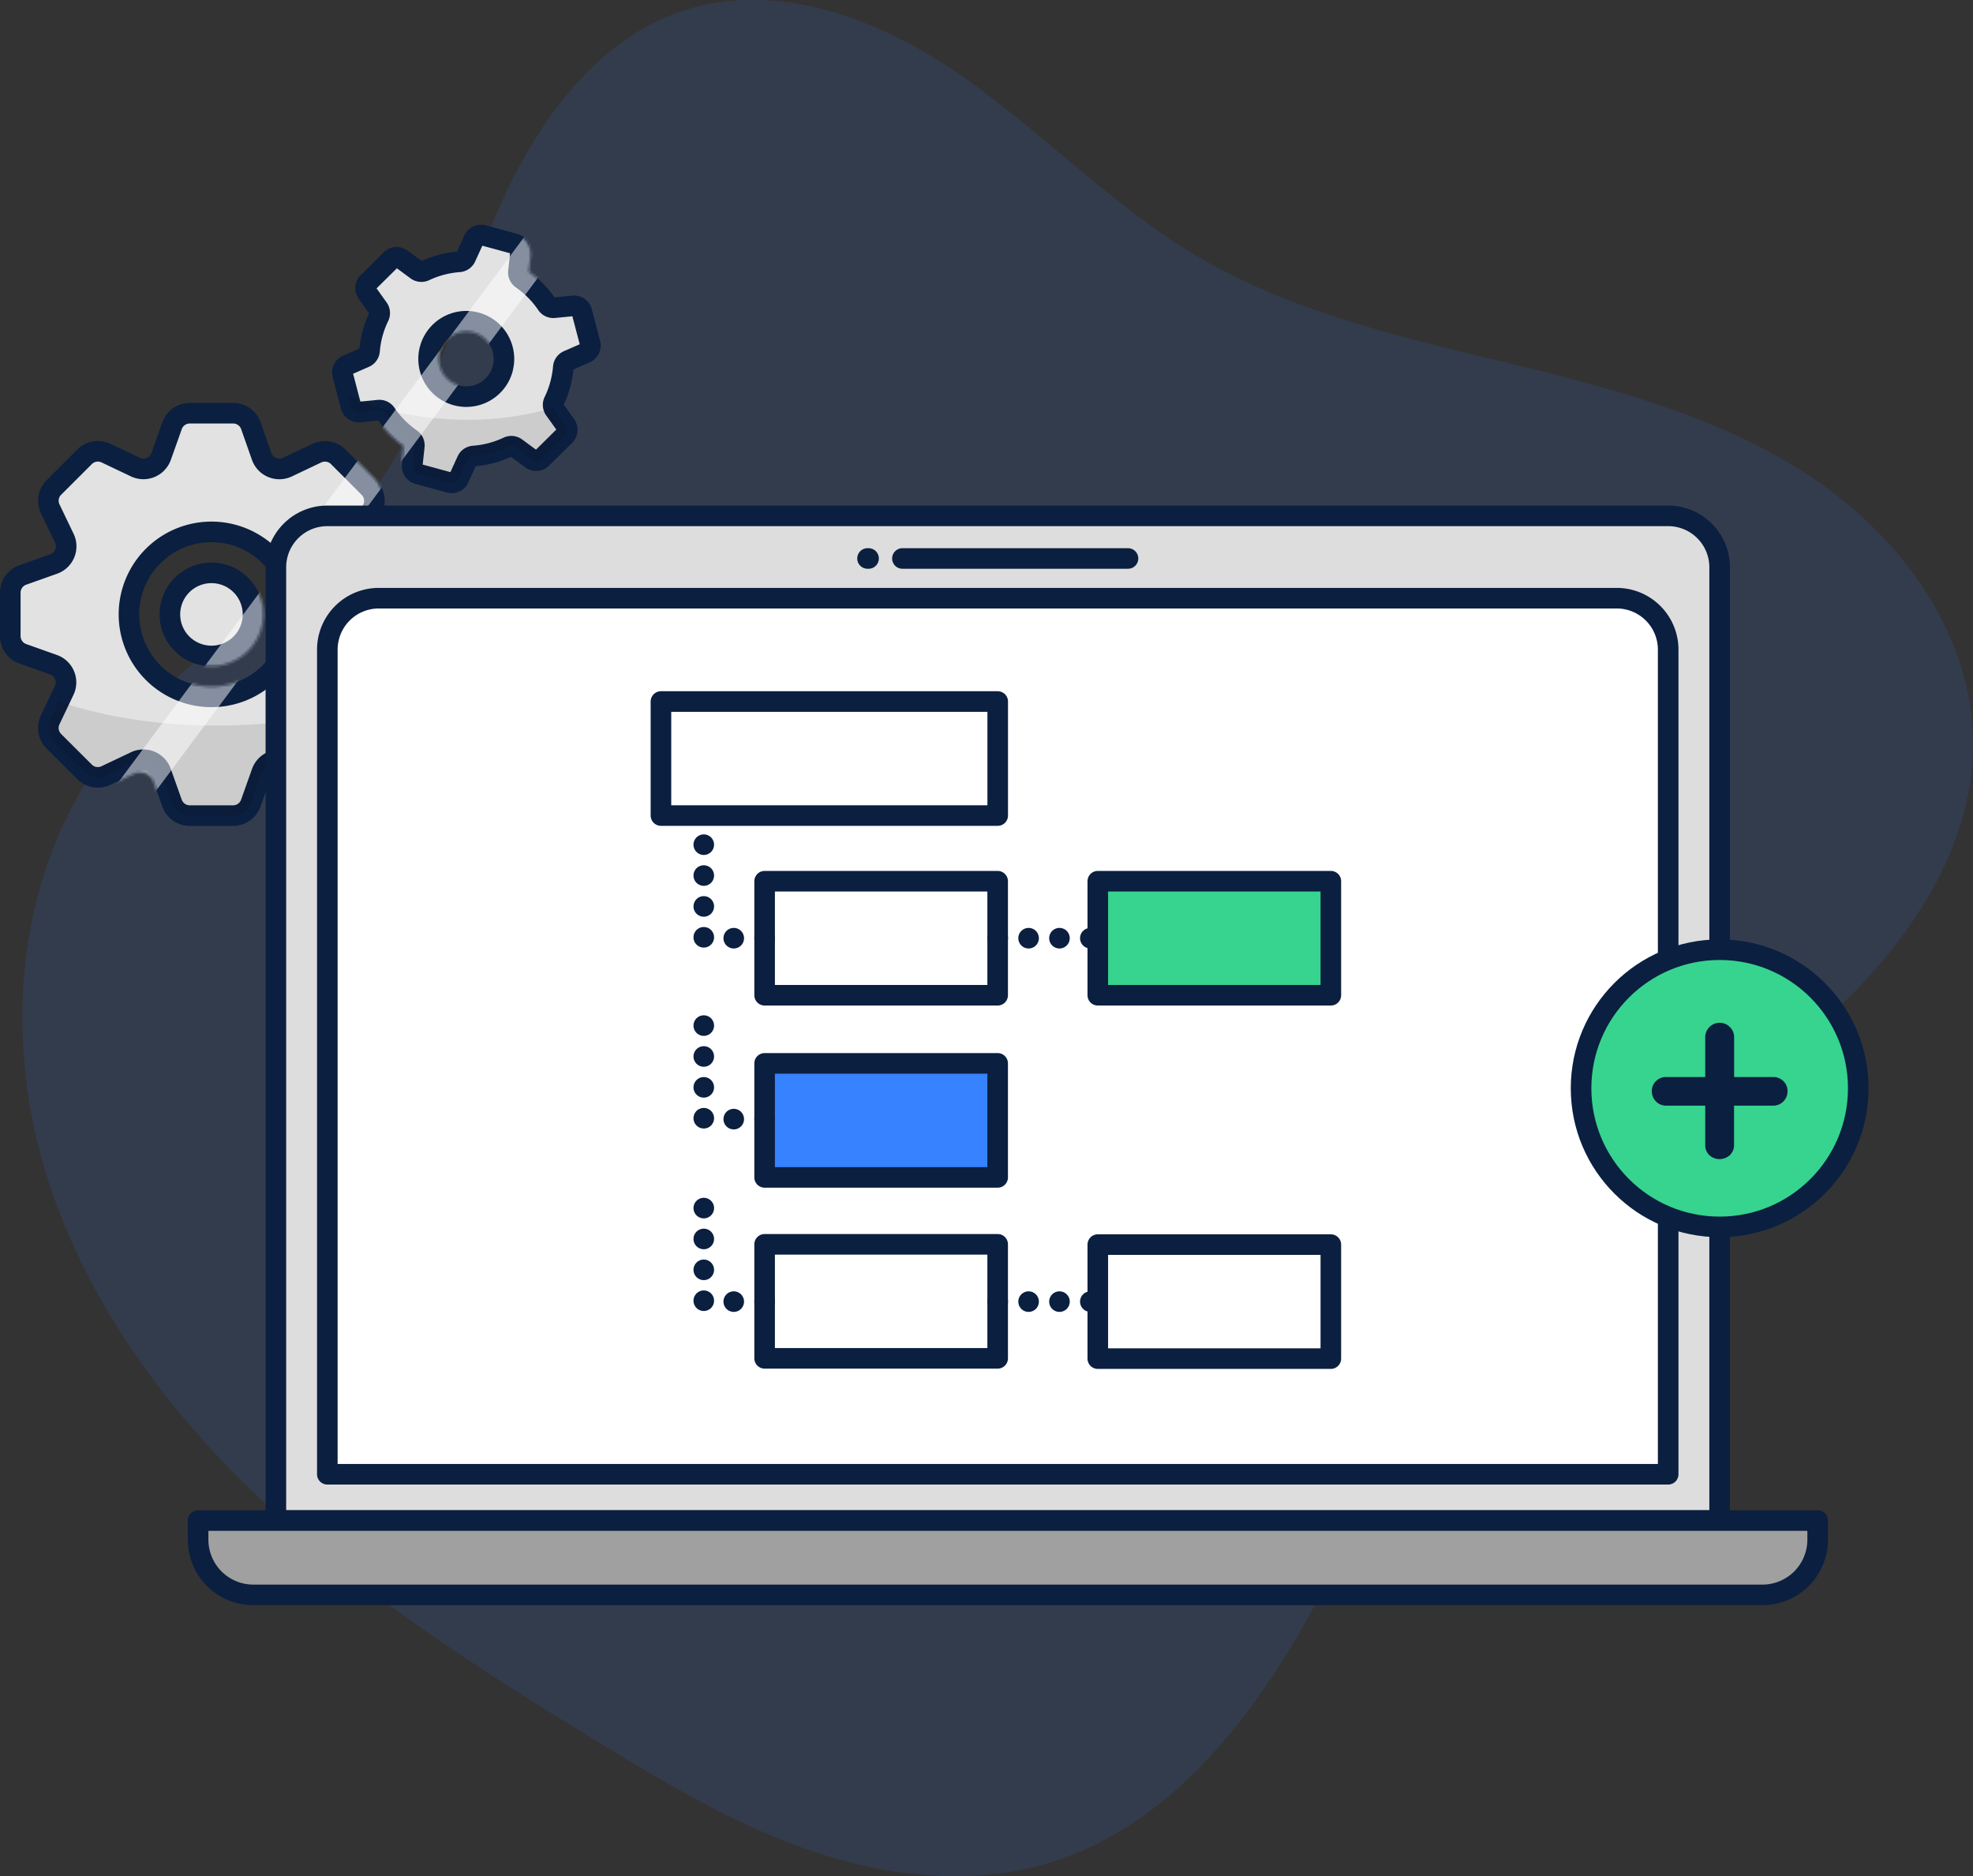 <svg xmlns="http://www.w3.org/2000/svg" viewBox="0 0 766.88 729.3"><rect x="0" y="0" width="766.88" height="729.3" fill="#333333" stroke="none"/><style><![CDATA[.P{fill:#fff}.Q{stroke-linecap:round}.R{stroke-linejoin:round}.S{stroke-width:8}.T{stroke-dasharray:0 12}]]></style><defs><mask id="A" x="0" y="87.5" width="233.29" height="244.33" maskUnits="userSpaceOnUse"><g stroke="#000" class="P"><path d="M154 223l-8.1-2.88a9.57 9.57 0 0 1-5.4-13.12l3.7-7.75a9.58 9.58 0 0 0-1.88-10.87l-9.67-9.67a9.55 9.55 0 0 0-10.86-1.87l-7.78 3.64a9.57 9.57 0 0 1-13.12-5.43L98 167a9.58 9.58 0 0 0-9-6.36H75.35a9.58 9.58 0 0 0-9 6.36l-2.87 8.1a9.57 9.57 0 0 1-13.12 5.43l-7.76-3.72a9.57 9.57 0 0 0-10.87 1.87l-9.66 9.67a9.58 9.58 0 0 0-1.88 10.87l3.7 7.8a9.56 9.56 0 0 1-5.44 13.11l-8.08 2.9A9.56 9.56 0 0 0 4 232v13.67a9.58 9.58 0 0 0 6.36 9l8.08 2.87a9.57 9.57 0 0 1 5.44 13.12l-3.7 7.75a9.58 9.58 0 0 0 1.88 10.87l9.66 9.66a9.55 9.55 0 0 0 10.87 1.88l7.75-3.68a9.56 9.56 0 0 1 13.12 5.43l2.87 8.08a9.56 9.56 0 0 0 9 6.36H89a9.57 9.57 0 0 0 9-6.36l2.87-8.08a9.56 9.56 0 0 1 13.13-5.46l7.75 3.68a9.53 9.53 0 0 0 10.86-1.88l9.67-9.66a9.58 9.58 0 0 0 1.88-10.87l-3.7-7.75a9.57 9.57 0 0 1 5.43-13.12l8.1-2.87a9.58 9.58 0 0 0 6.36-9V232a9.56 9.56 0 0 0-6.35-9zm-69.73 47.78a32.05 32.05 0 1 1 29.91-29.91 32.07 32.07 0 0 1-29.91 29.91zm0-16a16.15 16.15 0 1 1 13.93-13.89 16.15 16.15 0 0 1-13.91 13.91zm144.9-122.14l-2.8-10.64a4.09 4.09 0 0 0-4.35-3l-6.06.6a4.1 4.1 0 0 1-3.75-1.75 37.75 37.75 0 0 0-8.93-9 4.1 4.1 0 0 1-1.7-3.77l.66-6a4.08 4.08 0 0 0-3-4.38l-10.63-2.92a4.09 4.09 0 0 0-4.8 2.26l-2.5 5.53a4.11 4.11 0 0 1-3.39 2.38 37.72 37.72 0 0 0-12.26 3.05 4.07 4.07 0 0 1-4.12-.41l-4.9-3.6a4.09 4.09 0 0 0-5.29.39l-7.84 7.75a4.08 4.08 0 0 0-.45 5.28l3.54 5a4.09 4.09 0 0 1 .36 4.12 39 39 0 0 0-2.2 6 37.47 37.47 0 0 0-1.15 6.27 4.1 4.1 0 0 1-2.42 3.36l-5.56 2.45a4.09 4.09 0 0 0-2.31 4.78l2.8 10.6a4.08 4.08 0 0 0 4.36 3l6.05-.6a4.11 4.11 0 0 1 3.76 1.75 37.75 37.75 0 0 0 8.93 9 4.1 4.1 0 0 1 1.69 3.77l-.65 6a4.08 4.08 0 0 0 3 4.38l10.63 2.9a4.08 4.08 0 0 0 4.8-2.25l2.5-5.53a4.1 4.1 0 0 1 3.38-2.38 37.48 37.48 0 0 0 12.27-3.06 4.12 4.12 0 0 1 4.12.41l4.9 3.6a4.09 4.09 0 0 0 5.29-.39l7.84-7.75a4.09 4.09 0 0 0 .45-5.29l-3.54-4.94a4.09 4.09 0 0 1-.36-4.12 38.11 38.11 0 0 0 2.19-6 36.23 36.23 0 0 0 1.16-6.26 4.09 4.09 0 0 1 2.42-3.36l5.56-2.46a4.07 4.07 0 0 0 2.31-4.8zm-33.42 8.86a14.65 14.65 0 1 1-8.84-15.5 14.66 14.66 0 0 1 8.84 15.5z" class="R S"/><path d="M22.9 272.66l-2.72 5.72a9.58 9.58 0 0 0 1.88 10.87l9.66 9.66a9.55 9.55 0 0 0 10.87 1.88l7.75-3.68a9.56 9.56 0 0 1 13.12 5.43l2.87 8.08a9.56 9.56 0 0 0 9 6.36H89a9.57 9.57 0 0 0 9-6.36l2.87-8.08a9.56 9.56 0 0 1 13.13-5.43l7.75 3.68a9.53 9.53 0 0 0 10.86-1.88l9.67-9.66a9.58 9.58 0 0 0 1.88-10.87l-2.14-4.5c-16.45 5.1-36.3 8.1-57.66 8.1-23 0-44.27-3.48-61.45-9.34zm112.42-119.14l.92 3.5a4.07 4.07 0 0 0 4.35 3l6.06-.6a4.1 4.1 0 0 1 3.75 1.75 37.75 37.75 0 0 0 8.93 9A4.1 4.1 0 0 1 161 174l-.66 6a4.08 4.08 0 0 0 3 4.38l10.66 2.97a4.08 4.08 0 0 0 4.8-2.25l2.52-5.53a4.08 4.08 0 0 1 3.38-2.38A37.48 37.48 0 0 0 197 174a4.1 4.1 0 0 1 4.11.41l4.9 3.6a4.07 4.07 0 0 0 5.28-.39l7.84-7.75a4.09 4.09 0 0 0 .45-5.29l-3.87-5.4a2.88 2.88 0 0 1-.39-.76 117.58 117.58 0 0 1-33.93 4.72c-18.32-.03-34.77-3.73-46.06-9.6z" opacity=".1" stroke-miterlimit="10"/></g></mask></defs><path d="M145.28 190.82c22.28-31 31.65-69.2 46.36-104.5S229.74 15.7 266.13 4s76.14 3.6 107.47 25.38 58 50.08 90.7 69.66c36.15 21.6 77.88 31.47 118.8 41.36s82.6 20.45 118.06 43.16 64.2 60.05 65.65 102.13c1.65 48.22-31.88 90.7-69.38 121s-81 53.9-112.87 90.1c-32.55 37-50.35 84.28-73.8 127.6s-56.44 85.86-103.7 99.87c-29.9 8.86-62.45 5.1-92-5S258.58 693 232 676.75c-45.8-28-91.44-57.1-130.53-93.93s-71.64-82.2-85.67-134S8 338.22 39.72 294.87c29.28-40 76.68-63.8 105.56-104.05z" fill="#3682ff" opacity=".13"/><path d="M155.52 223.48l-12-4.25a7.3 7.3 0 0 1-4.14-10l5.44-11.46a7.29 7.29 0 0 0-1.43-8.29l-11.92-11.93a7.32 7.32 0 0 0-8.3-1.43l-11.46 5.45a7.31 7.31 0 0 1-10-4.15l-4.2-11.96a7.3 7.3 0 0 0-6.88-4.86H73.76a7.3 7.3 0 0 0-6.88 4.86l-4.25 11.95a7.32 7.32 0 0 1-10 4.15l-11.45-5.45a7.32 7.32 0 0 0-8.3 1.43l-11.94 11.93a7.27 7.27 0 0 0-1.43 8.29l5.5 11.46a7.29 7.29 0 0 1-4.15 10l-12 4.26A7.3 7.3 0 0 0 4 230.36v16.86a7.29 7.29 0 0 0 4.86 6.88l11.94 4.25a7.3 7.3 0 0 1 4.15 10L19.5 279.8a7.29 7.29 0 0 0 1.43 8.3L32.86 300a7.29 7.29 0 0 0 8.3 1.43L52.6 296a7.3 7.3 0 0 1 10 4.15l4.25 11.95a7.29 7.29 0 0 0 6.9 4.9H90.6a7.29 7.29 0 0 0 6.88-4.85l4.25-11.95a7.3 7.3 0 0 1 10-4.15l11.46 5.44a7.29 7.29 0 0 0 8.3-1.43l11.92-11.92a7.31 7.31 0 0 0 1.43-8.3l-5.44-11.45a7.31 7.31 0 0 1 4.14-10l12-4.25a7.3 7.3 0 0 0 4.86-6.88v-16.9a7.31 7.31 0 0 0-4.9-6.88zM82.2 270.85a32.06 32.06 0 1 1 32.05-32.06 32.05 32.05 0 0 1-32.05 32.06zm0-15.9a16.15 16.15 0 1 1 16.14-16.15 16.14 16.14 0 0 1-16.14 16.15zm147.17-121.5l-3.22-12.26a3.11 3.11 0 0 0-3.32-2.32l-7.44.73a3.1 3.1 0 0 1-2.87-1.33 37.84 37.84 0 0 0-9.71-9.84 3.09 3.09 0 0 1-1.3-2.88l.8-7.42a3.13 3.13 0 0 0-2.27-3.35l-12.23-3.34a3.1 3.1 0 0 0-3.66 1.72l-3.1 6.8a3.1 3.1 0 0 1-2.58 1.81 37.81 37.81 0 0 0-13.37 3.51 3.09 3.09 0 0 1-3.1-.27l-6-4.42a3.12 3.12 0 0 0-4 .3l-9 8.9a3.12 3.12 0 0 0-.34 4l4.35 6.08a3.1 3.1 0 0 1 .28 3.15 37.11 37.11 0 0 0-3.65 13.33 3.1 3.1 0 0 1-1.85 2.56l-6.84 3a3.13 3.13 0 0 0-1.76 3.65l3.2 12.26a3.14 3.14 0 0 0 3.33 2.32l7.44-.73a3.1 3.1 0 0 1 2.87 1.33 37.69 37.69 0 0 0 9.71 9.84 3.08 3.08 0 0 1 1.3 2.87l-.8 7.42a3.1 3.1 0 0 0 2.27 3.35l12.23 3.35a3.11 3.11 0 0 0 3.66-1.72l3.1-6.8a3.07 3.07 0 0 1 2.58-1.81 37.61 37.61 0 0 0 13.37-3.52 3.09 3.09 0 0 1 3.14.32l6 4.42a3.13 3.13 0 0 0 4-.3l9-8.9a3.13 3.13 0 0 0 .34-4l-4.35-6.07a3.1 3.1 0 0 1-.28-3.15 37.82 37.82 0 0 0 3.65-13.33 3.08 3.08 0 0 1 1.85-2.56l6.84-3a3.12 3.12 0 0 0 1.74-3.7zm-34 9.93a14.65 14.65 0 1 1-10.25-18 14.65 14.65 0 0 1 10.23 18z" fill="#e2e2e2" stroke="#0b1f40" class="R S"/><path d="M22.9 272.66l-3.4 7.16a7.29 7.29 0 0 0 1.43 8.3L32.86 300a7.29 7.29 0 0 0 8.3 1.43L52.6 296a7.3 7.3 0 0 1 10 4.15l4.25 11.95a7.29 7.29 0 0 0 6.9 4.9H90.6a7.29 7.29 0 0 0 6.88-4.85l4.25-11.95a7.3 7.3 0 0 1 10-4.15l11.46 5.44a7.29 7.29 0 0 0 8.3-1.43l11.92-11.92a7.31 7.31 0 0 0 1.43-8.3l-2.82-5.93c-16.47 5.1-36.32 8.1-57.68 8.1-23 0-44.27-3.48-61.45-9.34zm112.42-119.14l1.13 4.3a3.13 3.13 0 0 0 3.32 2.32l7.44-.73a3.1 3.1 0 0 1 2.87 1.33 37.84 37.84 0 0 0 9.71 9.84 3.08 3.08 0 0 1 1.3 2.87l-.8 7.42a3.11 3.11 0 0 0 2.28 3.35l12.22 3.35a3.1 3.1 0 0 0 3.66-1.72l3.1-6.8a3.08 3.08 0 0 1 2.58-1.81 37.61 37.61 0 0 0 13.37-3.52 3.11 3.11 0 0 1 3.15.32l6 4.42a3.13 3.13 0 0 0 4-.3l9-8.9a3.13 3.13 0 0 0 .34-4l-4.35-6.07a2.88 2.88 0 0 1-.39-.76 117.58 117.58 0 0 1-33.93 4.72c-18.24-.04-34.7-3.74-45.98-9.62z" opacity=".1"/><g mask="url(#A)" class="P"><path transform="matrix(.802 .597 -.597 .802 150.1 -32.8)" d="M117.65 63.1h13.74v293.7h-13.74z" opacity=".5"/></g><g stroke="#0b1f40" class="R S"><path d="M127.23 200.5H648.4a20 20 0 0 1 20 20V591a0 0 0 0 1 0 0H107.23a0 0 0 0 1 0 0V220.5a20 20 0 0 1 20-20z" fill="#ddd"/><path d="M350.76 217.06h87.68m-100.84 0h-.4" fill="#183d72" class="Q"/><path d="M147.23 232.5H628.4a20 20 0 0 1 20 20V573a0 0 0 0 1 0 0H127.23a0 0 0 0 1 0 0V252.5a20 20 0 0 1 20-20z" class="P"/><path d="M77 591h629.5a0 0 0 0 1 0 0v7.43A21.47 21.47 0 0 1 685 619.89H98.5A21.47 21.47 0 0 1 77 598.43V591a0 0 0 0 1 0 0z" fill="#a0a0a0"/><path d="M256.9 272.66h130.9v44.32H256.9zm40.3 69.84h90.58v44.32H297.2z" class="P"/><path d="M297.2 413.3h90.58v44.32H297.2z" fill="#3682ff"/><path d="M426.7 342.5h90.58v44.32H426.7z" fill="#36d48f"/><path d="M297.2 364.65h-23.65v-47.67" fill="none" class="Q T"/><path d="M297.2 483.63h90.58v44.32H297.2z" class="P"/><path d="M297.2 434.97h-23.65V387.3m23.65 118.6h-23.65v-47.67m114.25-93.58h38.9" fill="none" class="Q T"/><path d="M426.7 483.74h90.58v44.32H426.7z" class="P"/><path d="M387.8 505.9h38.9" fill="none" class="Q T"/><circle cx="668.41" cy="422.99" r="53.87" fill="#36d48f"/></g><path d="M693.16 420.18a5.25 5.25 0 0 1 1.62 3.94 5.53 5.53 0 0 1-5.62 5.62H674V445a5.27 5.27 0 0 1-1.62 3.95 5.9 5.9 0 0 1-8 0 5.27 5.27 0 0 1-1.58-3.95v-15.26h-15.13a5.53 5.53 0 0 1-5.62-5.62 5.25 5.25 0 0 1 1.62-3.94 5.51 5.51 0 0 1 4-1.57h15.13v-15.23a5.62 5.62 0 1 1 11.23 0v15.23h15.13a5.52 5.52 0 0 1 4 1.57z" fill="#0b1f40"/></svg>